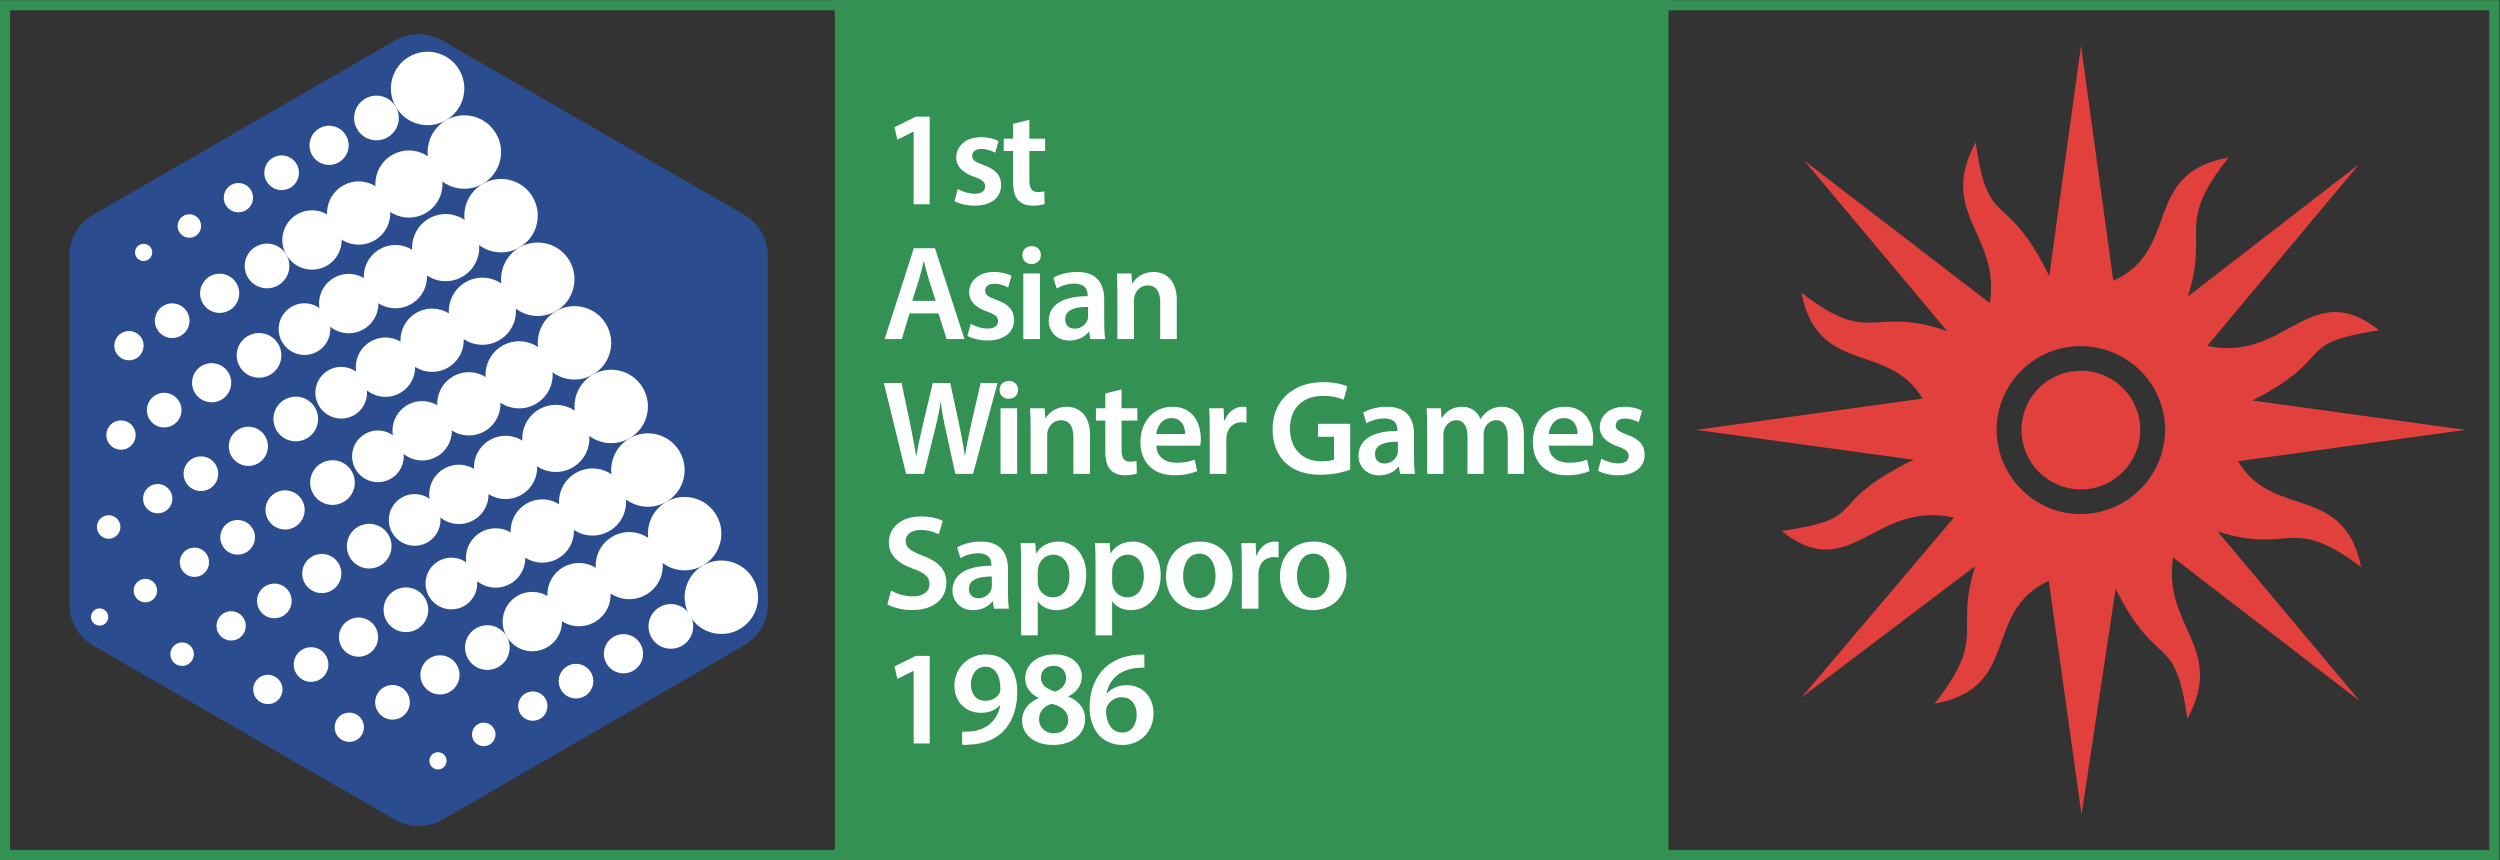 <?xml version="1.0" encoding="UTF-8" standalone="no"?>
<svg
   xmlns:dc="http://purl.org/dc/elements/1.1/"
   xmlns:cc="http://creativecommons.org/ns#"
   xmlns:rdf="http://www.w3.org/1999/02/22-rdf-syntax-ns#"
   xmlns:svg="http://www.w3.org/2000/svg"
   xmlns="http://www.w3.org/2000/svg"
   viewBox="0 0 988.831 340.157"
   height="340.157"
   width="988.831"
   xml:space="preserve"
   id="svg2"
   version="1.1"><rect x="0" y="0" width="988.831" height="340.157" fill="#333333" stroke="none"/><defs
     id="defs6"><clipPath
       id="clipPath22"
       clipPathUnits="userSpaceOnUse"><path
         id="path20"
         d="M 0,255.118 H 741.623 V 0 H 0 Z" /></clipPath></defs><g
     transform="matrix(1.333,0,0,-1.333,0,340.157)"
     id="g10"><path
       id="path12"
       style="fill:#349154;fill-opacity:1;fill-rule:nonzero;stroke:none"
       d="M 0,0 H 741.622 V 255.118 H 0 Z M 3,252.118 H 738.623 V 3 H 3 Z" /><path
       id="path14"
       style="fill:#349154;fill-opacity:1;fill-rule:nonzero;stroke:none"
       d="M 247.721,0 H 495.079 V 255.118 H 247.721 Z" /><g
       id="g16"><g
         clip-path="url(#clipPath22)"
         id="g18"><g
           transform="translate(131.272,11.973)"
           id="g24"><path
             id="path26"
             style="fill:#2c4c90;fill-opacity:1;fill-rule:nonzero;stroke:none"
             d="m 0,0 89.515,51.682 c 4.367,2.521 7.057,7.18 7.057,12.222 v 103.364 c 0,5.042 -2.69,9.702 -7.057,12.223 L 0,231.172 c -4.367,2.522 -9.747,2.522 -14.114,0 l -89.515,-51.681 c -4.367,-2.521 -7.057,-7.181 -7.057,-12.223 V 63.904 c 0,-5.042 2.69,-9.701 7.057,-12.222 L -14.114,0 C -9.747,-2.521 -4.367,-2.521 0,0" /></g><g
           transform="translate(132.329,219.501)"
           id="g28"><path
             id="path30"
             style="fill:#ffffff;fill-opacity:1;fill-rule:nonzero;stroke:none"
             d="m 0,0 c -5.211,-3.009 -11.875,-1.223 -14.883,3.988 -3.009,5.211 -1.224,11.875 3.988,14.883 C -5.684,21.88 0.979,20.095 3.988,14.883 6.997,9.672 5.211,3.009 0,0" /></g><g
           transform="translate(143.225,200.63)"
           id="g32"><path
             id="path34"
             style="fill:#ffffff;fill-opacity:1;fill-rule:nonzero;stroke:none"
             d="m 0,0 c -5.211,-3.009 -11.875,-1.223 -14.883,3.988 -3.009,5.211 -1.224,11.875 3.988,14.883 C -5.684,21.88 0.979,20.095 3.988,14.883 6.997,9.672 5.211,3.009 0,0" /></g><g
           transform="translate(154.12,181.758)"
           id="g36"><path
             id="path38"
             style="fill:#ffffff;fill-opacity:1;fill-rule:nonzero;stroke:none"
             d="m 0,0 c -5.211,-3.009 -11.875,-1.223 -14.883,3.988 -3.009,5.211 -1.224,11.875 3.988,14.883 C -5.684,21.88 0.979,20.095 3.988,14.883 6.997,9.672 5.211,3.009 0,0" /></g><g
           transform="translate(165.016,162.887)"
           id="g40"><path
             id="path42"
             style="fill:#ffffff;fill-opacity:1;fill-rule:nonzero;stroke:none"
             d="m 0,0 c -5.211,-3.009 -11.875,-1.223 -14.883,3.988 -3.009,5.211 -1.224,11.875 3.988,14.883 C -5.684,21.88 0.979,20.095 3.988,14.883 6.997,9.672 5.211,3.009 0,0" /></g><g
           transform="translate(175.911,144.016)"
           id="g44"><path
             id="path46"
             style="fill:#ffffff;fill-opacity:1;fill-rule:nonzero;stroke:none"
             d="m 0,0 c -5.211,-3.009 -11.875,-1.223 -14.883,3.988 -3.009,5.211 -1.224,11.875 3.988,14.883 C -5.684,21.88 0.979,20.095 3.988,14.883 6.997,9.672 5.211,3.009 0,0" /></g><g
           transform="translate(186.806,125.144)"
           id="g48"><path
             id="path50"
             style="fill:#ffffff;fill-opacity:1;fill-rule:nonzero;stroke:none"
             d="m 0,0 c -5.211,-3.009 -11.875,-1.223 -14.883,3.988 -3.009,5.211 -1.224,11.875 3.988,14.883 C -5.684,21.88 0.979,20.095 3.988,14.883 6.997,9.672 5.211,3.009 0,0" /></g><g
           transform="translate(197.702,106.273)"
           id="g52"><path
             id="path54"
             style="fill:#ffffff;fill-opacity:1;fill-rule:nonzero;stroke:none"
             d="m 0,0 c -5.211,-3.009 -11.875,-1.223 -14.883,3.988 -3.009,5.211 -1.224,11.875 3.988,14.883 C -5.684,21.88 0.979,20.095 3.988,14.883 6.997,9.672 5.211,3.009 0,0" /></g><g
           transform="translate(208.597,87.402)"
           id="g56"><path
             id="path58"
             style="fill:#ffffff;fill-opacity:1;fill-rule:nonzero;stroke:none"
             d="m 0,0 c -5.211,-3.009 -11.875,-1.223 -14.883,3.988 -3.009,5.211 -1.224,11.875 3.988,14.883 C -5.684,21.88 0.979,20.095 3.988,14.883 6.997,9.672 5.211,3.009 0,0" /></g><g
           transform="translate(219.493,68.53)"
           id="g60"><path
             id="path62"
             style="fill:#ffffff;fill-opacity:1;fill-rule:nonzero;stroke:none"
             d="m 0,0 c -5.211,-3.009 -11.875,-1.223 -14.883,3.988 -3.009,5.211 -1.224,11.875 3.988,14.883 C -5.684,21.88 0.979,20.095 3.988,14.883 6.997,9.672 5.211,3.009 0,0" /></g><g
           transform="translate(159.01,135.339)"
           id="g64"><path
             id="path66"
             style="fill:#ffffff;fill-opacity:1;fill-rule:nonzero;stroke:none"
             d="m 0,0 c -4.763,-2.75 -10.854,-1.118 -13.604,3.645 -2.75,4.763 -1.118,10.854 3.645,13.604 4.764,2.75 10.854,1.118 13.604,-3.645 C 6.395,8.841 4.763,2.75 0,0" /></g><g
           transform="translate(143.811,127.229)"
           id="g68"><path
             id="path70"
             style="fill:#ffffff;fill-opacity:1;fill-rule:nonzero;stroke:none"
             d="m 0,0 c -4.488,-2.591 -10.227,-1.053 -12.818,3.435 -2.591,4.488 -1.053,10.226 3.435,12.818 4.488,2.591 10.226,1.053 12.818,-3.435 C 6.026,8.33 4.488,2.591 0,0" /></g><g
           transform="translate(129.671,119.732)"
           id="g72"><path
             id="path74"
             style="fill:#ffffff;fill-opacity:1;fill-rule:nonzero;stroke:none"
             d="m 0,0 c -4.212,-2.432 -9.597,-0.989 -12.029,3.223 -2.431,4.212 -0.988,9.597 3.223,12.029 4.212,2.431 9.597,0.988 12.029,-3.223 C 5.655,7.817 4.212,2.432 0,0" /></g><g
           transform="translate(115.975,113.143)"
           id="g76"><path
             id="path78"
             style="fill:#ffffff;fill-opacity:1;fill-rule:nonzero;stroke:none"
             d="m 0,0 c -3.666,-2.116 -8.353,-0.86 -10.47,2.805 -2.116,3.666 -0.86,8.353 2.806,10.47 3.666,2.116 8.353,0.86 10.469,-2.805 C 4.922,6.804 3.666,2.116 0,0" /></g><g
           transform="translate(101.967,106.252)"
           id="g80"><path
             id="path82"
             style="fill:#ffffff;fill-opacity:1;fill-rule:nonzero;stroke:none"
             d="m 0,0 c -3.17,-1.83 -7.224,-0.744 -9.054,2.426 -1.831,3.17 -0.745,7.224 2.426,9.054 3.17,1.831 7.224,0.745 9.054,-2.426 C 4.256,5.884 3.17,1.83 0,0" /></g><g
           transform="translate(87.5,98.843)"
           id="g84"><path
             id="path86"
             style="fill:#ffffff;fill-opacity:1;fill-rule:nonzero;stroke:none"
             d="M 0,0 C -2.779,-1.605 -6.333,-0.652 -7.937,2.127 -9.542,4.906 -8.59,8.46 -5.81,10.064 -3.031,11.669 0.522,10.716 2.127,7.937 3.731,5.158 2.779,1.605 0,0" /></g><g
           transform="translate(73.08,91.293)"
           id="g88"><path
             id="path90"
             style="fill:#ffffff;fill-opacity:1;fill-rule:nonzero;stroke:none"
             d="M 0,0 C -2.458,-1.419 -5.601,-0.577 -7.02,1.881 -8.439,4.339 -7.597,7.482 -5.139,8.901 -2.681,10.32 0.462,9.478 1.881,7.02 3.3,4.562 2.458,1.419 0,0" /></g><g
           transform="translate(59.866,84.575)"
           id="g92"><path
             id="path94"
             style="fill:#ffffff;fill-opacity:1;fill-rule:nonzero;stroke:none"
             d="M 0,0 C -2.081,-1.201 -4.742,-0.488 -5.943,1.592 -7.144,3.673 -6.431,6.334 -4.35,7.535 -2.27,8.737 0.391,8.024 1.592,5.943 2.794,3.862 2.081,1.201 0,0" /></g><g
           transform="translate(44.884,76.919)"
           id="g96"><path
             id="path98"
             style="fill:#ffffff;fill-opacity:1;fill-rule:nonzero;stroke:none"
             d="M 0,0 C -1.669,-0.964 -3.803,-0.392 -4.766,1.277 -5.73,2.946 -5.158,5.08 -3.489,6.043 -1.82,7.007 0.314,6.435 1.277,4.766 2.241,3.097 1.669,0.963 0,0" /></g><g
           transform="translate(30.838,69.891)"
           id="g100"><path
             id="path102"
             style="fill:#ffffff;fill-opacity:1;fill-rule:nonzero;stroke:none"
             d="M 0,0 C -1.221,-0.705 -2.783,-0.287 -3.488,0.935 -4.193,2.156 -3.775,3.718 -2.553,4.423 -1.332,5.128 0.23,4.709 0.935,3.488 1.64,2.267 1.221,0.705 0,0" /></g><g
           transform="translate(148.114,154.211)"
           id="g104"><path
             id="path106"
             style="fill:#ffffff;fill-opacity:1;fill-rule:nonzero;stroke:none"
             d="m 0,0 c -4.763,-2.75 -10.854,-1.118 -13.604,3.645 -2.75,4.763 -1.118,10.854 3.645,13.604 4.764,2.75 10.854,1.118 13.604,-3.645 C 6.395,8.841 4.763,2.75 0,0" /></g><g
           transform="translate(132.916,146.1)"
           id="g108"><path
             id="path110"
             style="fill:#ffffff;fill-opacity:1;fill-rule:nonzero;stroke:none"
             d="m 0,0 c -4.488,-2.591 -10.227,-1.053 -12.818,3.435 -2.591,4.488 -1.053,10.226 3.435,12.818 4.488,2.591 10.226,1.053 12.818,-3.435 C 6.026,8.33 4.488,2.591 0,0" /></g><g
           transform="translate(118.776,138.604)"
           id="g112"><path
             id="path114"
             style="fill:#ffffff;fill-opacity:1;fill-rule:nonzero;stroke:none"
             d="m 0,0 c -4.212,-2.432 -9.597,-0.989 -12.029,3.223 -2.431,4.212 -0.988,9.597 3.223,12.029 4.212,2.431 9.597,0.988 12.029,-3.223 C 5.655,7.817 4.212,2.432 0,0" /></g><g
           transform="translate(105.08,132.014)"
           id="g116"><path
             id="path118"
             style="fill:#ffffff;fill-opacity:1;fill-rule:nonzero;stroke:none"
             d="m 0,0 c -3.666,-2.116 -8.353,-0.86 -10.47,2.805 -2.116,3.666 -0.86,8.353 2.806,10.47 3.666,2.116 8.353,0.86 10.469,-2.805 C 4.922,6.804 3.666,2.116 0,0" /></g><g
           transform="translate(91.072,125.123)"
           id="g120"><path
             id="path122"
             style="fill:#ffffff;fill-opacity:1;fill-rule:nonzero;stroke:none"
             d="m 0,0 c -3.17,-1.83 -7.224,-0.744 -9.054,2.426 -1.831,3.17 -0.745,7.224 2.426,9.054 3.17,1.831 7.224,0.745 9.054,-2.426 C 4.256,5.884 3.17,1.83 0,0" /></g><g
           transform="translate(76.605,117.715)"
           id="g124"><path
             id="path126"
             style="fill:#ffffff;fill-opacity:1;fill-rule:nonzero;stroke:none"
             d="M 0,0 C -2.779,-1.605 -6.333,-0.652 -7.937,2.127 -9.542,4.906 -8.59,8.46 -5.81,10.064 -3.031,11.669 0.522,10.716 2.127,7.937 3.731,5.158 2.779,1.605 0,0" /></g><g
           transform="translate(62.185,110.165)"
           id="g128"><path
             id="path130"
             style="fill:#ffffff;fill-opacity:1;fill-rule:nonzero;stroke:none"
             d="M 0,0 C -2.458,-1.419 -5.601,-0.577 -7.02,1.881 -8.439,4.339 -7.597,7.482 -5.139,8.901 -2.681,10.32 0.462,9.478 1.881,7.02 3.3,4.562 2.458,1.419 0,0" /></g><g
           transform="translate(48.971,103.446)"
           id="g132"><path
             id="path134"
             style="fill:#ffffff;fill-opacity:1;fill-rule:nonzero;stroke:none"
             d="M 0,0 C -2.081,-1.201 -4.742,-0.488 -5.943,1.592 -7.144,3.673 -6.431,6.334 -4.35,7.535 -2.27,8.737 0.391,8.024 1.592,5.943 2.794,3.862 2.081,1.201 0,0" /></g><g
           transform="translate(33.988,95.79)"
           id="g136"><path
             id="path138"
             style="fill:#ffffff;fill-opacity:1;fill-rule:nonzero;stroke:none"
             d="M 0,0 C -1.669,-0.963 -3.803,-0.392 -4.766,1.277 -5.73,2.946 -5.158,5.08 -3.489,6.043 -1.82,7.007 0.314,6.435 1.277,4.766 2.241,3.097 1.669,0.964 0,0" /></g><g
           transform="translate(169.905,116.468)"
           id="g140"><path
             id="path142"
             style="fill:#ffffff;fill-opacity:1;fill-rule:nonzero;stroke:none"
             d="m 0,0 c -4.763,-2.75 -10.854,-1.118 -13.604,3.645 -2.75,4.763 -1.118,10.854 3.645,13.604 4.764,2.75 10.854,1.118 13.604,-3.645 C 6.395,8.841 4.763,2.75 0,0" /></g><g
           transform="translate(154.707,108.357)"
           id="g144"><path
             id="path146"
             style="fill:#ffffff;fill-opacity:1;fill-rule:nonzero;stroke:none"
             d="m 0,0 c -4.488,-2.591 -10.227,-1.053 -12.818,3.435 -2.591,4.488 -1.053,10.226 3.435,12.818 4.488,2.591 10.226,1.053 12.818,-3.435 C 6.026,8.33 4.488,2.591 0,0" /></g><g
           transform="translate(140.566,100.861)"
           id="g148"><path
             id="path150"
             style="fill:#ffffff;fill-opacity:1;fill-rule:nonzero;stroke:none"
             d="m 0,0 c -4.212,-2.432 -9.597,-0.989 -12.029,3.223 -2.431,4.212 -0.988,9.597 3.223,12.029 4.212,2.431 9.597,0.988 12.029,-3.223 C 5.655,7.817 4.212,2.432 0,0" /></g><g
           transform="translate(126.87,94.271)"
           id="g152"><path
             id="path154"
             style="fill:#ffffff;fill-opacity:1;fill-rule:nonzero;stroke:none"
             d="m 0,0 c -3.666,-2.116 -8.353,-0.86 -10.47,2.805 -2.116,3.666 -0.86,8.353 2.806,10.47 3.666,2.116 8.353,0.86 10.469,-2.805 C 4.922,6.804 3.666,2.116 0,0" /></g><g
           transform="translate(112.863,87.38)"
           id="g156"><path
             id="path158"
             style="fill:#ffffff;fill-opacity:1;fill-rule:nonzero;stroke:none"
             d="m 0,0 c -3.17,-1.83 -7.224,-0.744 -9.054,2.426 -1.831,3.17 -0.745,7.224 2.426,9.055 3.17,1.83 7.224,0.744 9.054,-2.427 C 4.256,5.884 3.17,1.83 0,0" /></g><g
           transform="translate(98.395,79.972)"
           id="g160"><path
             id="path162"
             style="fill:#ffffff;fill-opacity:1;fill-rule:nonzero;stroke:none"
             d="M 0,0 C -2.779,-1.605 -6.333,-0.652 -7.937,2.127 -9.542,4.906 -8.59,8.46 -5.81,10.064 -3.031,11.669 0.522,10.716 2.127,7.937 3.731,5.158 2.779,1.605 0,0" /></g><g
           transform="translate(83.975,72.422)"
           id="g164"><path
             id="path166"
             style="fill:#ffffff;fill-opacity:1;fill-rule:nonzero;stroke:none"
             d="M 0,0 C -2.458,-1.419 -5.601,-0.577 -7.02,1.881 -8.439,4.339 -7.597,7.482 -5.139,8.901 -2.681,10.32 0.462,9.478 1.881,7.02 3.3,4.562 2.458,1.419 0,0" /></g><g
           transform="translate(70.761,65.703)"
           id="g168"><path
             id="path170"
             style="fill:#ffffff;fill-opacity:1;fill-rule:nonzero;stroke:none"
             d="M 0,0 C -2.081,-1.201 -4.742,-0.488 -5.943,1.592 -7.144,3.673 -6.431,6.334 -4.351,7.535 -2.27,8.737 0.391,8.024 1.592,5.943 2.794,3.862 2.081,1.201 0,0" /></g><g
           transform="translate(55.779,58.048)"
           id="g172"><path
             id="path174"
             style="fill:#ffffff;fill-opacity:1;fill-rule:nonzero;stroke:none"
             d="M 0,0 C -1.669,-0.964 -3.803,-0.392 -4.766,1.277 -5.73,2.946 -5.158,5.08 -3.489,6.043 -1.82,7.007 0.314,6.435 1.277,4.766 2.241,3.097 1.669,0.963 0,0" /></g><g
           transform="translate(180.8,97.597)"
           id="g176"><path
             id="path178"
             style="fill:#ffffff;fill-opacity:1;fill-rule:nonzero;stroke:none"
             d="m 0,0 c -4.763,-2.75 -10.854,-1.118 -13.604,3.645 -2.75,4.763 -1.118,10.854 3.645,13.604 4.764,2.75 10.854,1.118 13.604,-3.645 C 6.395,8.841 4.763,2.75 0,0" /></g><g
           transform="translate(165.602,89.486)"
           id="g180"><path
             id="path182"
             style="fill:#ffffff;fill-opacity:1;fill-rule:nonzero;stroke:none"
             d="m 0,0 c -4.488,-2.591 -10.227,-1.053 -12.818,3.435 -2.591,4.488 -1.053,10.226 3.435,12.818 4.488,2.591 10.226,1.053 12.818,-3.435 C 6.026,8.33 4.488,2.591 0,0" /></g><g
           transform="translate(151.462,81.99)"
           id="g184"><path
             id="path186"
             style="fill:#ffffff;fill-opacity:1;fill-rule:nonzero;stroke:none"
             d="m 0,0 c -4.212,-2.432 -9.597,-0.989 -12.029,3.223 -2.431,4.212 -0.988,9.597 3.223,12.029 4.212,2.431 9.597,0.988 12.029,-3.223 C 5.655,7.817 4.212,2.432 0,0" /></g><g
           transform="translate(137.766,75.4)"
           id="g188"><path
             id="path190"
             style="fill:#ffffff;fill-opacity:1;fill-rule:nonzero;stroke:none"
             d="m 0,0 c -3.666,-2.116 -8.353,-0.86 -10.47,2.805 -2.116,3.666 -0.86,8.353 2.806,10.47 3.666,2.116 8.353,0.86 10.469,-2.805 C 4.922,6.804 3.666,2.116 0,0" /></g><g
           transform="translate(123.758,68.509)"
           id="g192"><path
             id="path194"
             style="fill:#ffffff;fill-opacity:1;fill-rule:nonzero;stroke:none"
             d="m 0,0 c -3.17,-1.83 -7.224,-0.744 -9.054,2.426 -1.831,3.17 -0.745,7.224 2.426,9.054 3.17,1.831 7.224,0.745 9.054,-2.426 C 4.256,5.884 3.17,1.83 0,0" /></g><g
           transform="translate(109.291,61.1)"
           id="g196"><path
             id="path198"
             style="fill:#ffffff;fill-opacity:1;fill-rule:nonzero;stroke:none"
             d="M 0,0 C -2.779,-1.605 -6.333,-0.652 -7.937,2.127 -9.542,4.906 -8.59,8.46 -5.81,10.064 -3.031,11.669 0.522,10.716 2.127,7.937 3.731,5.158 2.779,1.605 0,0" /></g><g
           transform="translate(94.871,53.551)"
           id="g200"><path
             id="path202"
             style="fill:#ffffff;fill-opacity:1;fill-rule:nonzero;stroke:none"
             d="M 0,0 C -2.458,-1.419 -5.601,-0.577 -7.02,1.881 -8.439,4.339 -7.597,7.482 -5.139,8.901 -2.681,10.32 0.462,9.478 1.881,7.02 3.3,4.562 2.458,1.419 0,0" /></g><g
           transform="translate(81.657,46.832)"
           id="g204"><path
             id="path206"
             style="fill:#ffffff;fill-opacity:1;fill-rule:nonzero;stroke:none"
             d="M 0,0 C -2.081,-1.201 -4.742,-0.488 -5.943,1.592 -7.144,3.673 -6.431,6.334 -4.351,7.535 -2.27,8.737 0.391,8.024 1.592,5.943 2.794,3.862 2.081,1.201 0,0" /></g><g
           transform="translate(137.219,173.082)"
           id="g208"><path
             id="path210"
             style="fill:#ffffff;fill-opacity:1;fill-rule:nonzero;stroke:none"
             d="m 0,0 c -4.763,-2.75 -10.854,-1.118 -13.604,3.645 -2.75,4.763 -1.118,10.854 3.645,13.604 4.764,2.75 10.854,1.118 13.604,-3.645 C 6.395,8.841 4.763,2.75 0,0" /></g><g
           transform="translate(122.02,164.971)"
           id="g212"><path
             id="path214"
             style="fill:#ffffff;fill-opacity:1;fill-rule:nonzero;stroke:none"
             d="m 0,0 c -4.488,-2.591 -10.227,-1.053 -12.818,3.435 -2.591,4.488 -1.053,10.226 3.435,12.818 4.488,2.591 10.226,1.053 12.818,-3.435 C 6.026,8.33 4.488,2.591 0,0" /></g><g
           transform="translate(107.88,157.475)"
           id="g216"><path
             id="path218"
             style="fill:#ffffff;fill-opacity:1;fill-rule:nonzero;stroke:none"
             d="m 0,0 c -4.212,-2.432 -9.597,-0.989 -12.029,3.223 -2.431,4.212 -0.988,9.597 3.223,12.029 4.212,2.431 9.597,0.988 12.029,-3.223 C 5.655,7.817 4.212,2.432 0,0" /></g><g
           transform="translate(94.184,150.885)"
           id="g220"><path
             id="path222"
             style="fill:#ffffff;fill-opacity:1;fill-rule:nonzero;stroke:none"
             d="m 0,0 c -3.666,-2.116 -8.353,-0.86 -10.47,2.805 -2.116,3.666 -0.86,8.353 2.806,10.47 3.666,2.116 8.353,0.86 10.469,-2.805 C 4.922,6.804 3.666,2.116 0,0" /></g><g
           transform="translate(80.177,143.994)"
           id="g224"><path
             id="path226"
             style="fill:#ffffff;fill-opacity:1;fill-rule:nonzero;stroke:none"
             d="m 0,0 c -3.17,-1.83 -7.224,-0.744 -9.054,2.426 -1.831,3.17 -0.745,7.224 2.426,9.054 3.17,1.831 7.224,0.745 9.054,-2.426 C 4.256,5.884 3.17,1.83 0,0" /></g><g
           transform="translate(65.709,136.586)"
           id="g228"><path
             id="path230"
             style="fill:#ffffff;fill-opacity:1;fill-rule:nonzero;stroke:none"
             d="M 0,0 C -2.779,-1.605 -6.333,-0.652 -7.937,2.127 -9.542,4.906 -8.59,8.46 -5.81,10.064 -3.031,11.669 0.522,10.716 2.127,7.937 3.731,5.158 2.779,1.605 0,0" /></g><g
           transform="translate(51.289,129.036)"
           id="g232"><path
             id="path234"
             style="fill:#ffffff;fill-opacity:1;fill-rule:nonzero;stroke:none"
             d="M 0,0 C -2.458,-1.419 -5.601,-0.577 -7.02,1.881 -8.439,4.339 -7.597,7.482 -5.139,8.901 -2.681,10.32 0.462,9.478 1.881,7.02 3.3,4.562 2.458,1.419 0,0" /></g><g
           transform="translate(38.075,122.317)"
           id="g236"><path
             id="path238"
             style="fill:#ffffff;fill-opacity:1;fill-rule:nonzero;stroke:none"
             d="M 0,0 C -2.081,-1.201 -4.742,-0.488 -5.943,1.592 -7.144,3.673 -6.431,6.334 -4.35,7.535 -2.27,8.737 0.391,8.024 1.592,5.943 2.794,3.862 2.081,1.201 0,0" /></g><g
           transform="translate(191.696,78.725)"
           id="g240"><path
             id="path242"
             style="fill:#ffffff;fill-opacity:1;fill-rule:nonzero;stroke:none"
             d="m 0,0 c -4.763,-2.75 -10.854,-1.118 -13.604,3.645 -2.75,4.763 -1.118,10.854 3.645,13.604 4.764,2.75 10.854,1.118 13.604,-3.645 C 6.395,8.841 4.763,2.75 0,0" /></g><g
           transform="translate(176.497,70.615)"
           id="g244"><path
             id="path246"
             style="fill:#ffffff;fill-opacity:1;fill-rule:nonzero;stroke:none"
             d="m 0,0 c -4.488,-2.591 -10.227,-1.053 -12.818,3.435 -2.591,4.488 -1.053,10.226 3.435,12.818 4.488,2.591 10.226,1.053 12.818,-3.435 C 6.026,8.33 4.488,2.591 0,0" /></g><g
           transform="translate(162.357,63.118)"
           id="g248"><path
             id="path250"
             style="fill:#ffffff;fill-opacity:1;fill-rule:nonzero;stroke:none"
             d="m 0,0 c -4.212,-2.432 -9.597,-0.989 -12.029,3.223 -2.431,4.212 -0.988,9.597 3.223,12.029 4.212,2.431 9.597,0.988 12.029,-3.223 C 5.655,7.817 4.212,2.432 0,0" /></g><g
           transform="translate(147.921,57.298)"
           id="g252"><path
             id="path254"
             style="fill:#ffffff;fill-opacity:1;fill-rule:nonzero;stroke:none"
             d="m 0,0 c -3.17,-1.83 -7.224,-0.744 -9.054,2.426 -1.831,3.17 -0.745,7.224 2.426,9.054 3.17,1.831 7.224,0.745 9.054,-2.426 C 4.256,5.884 3.17,1.83 0,0" /></g><g
           transform="translate(133.453,49.889)"
           id="g256"><path
             id="path258"
             style="fill:#ffffff;fill-opacity:1;fill-rule:nonzero;stroke:none"
             d="M 0,0 C -2.779,-1.605 -6.333,-0.652 -7.937,2.127 -9.542,4.906 -8.59,8.46 -5.81,10.064 -3.031,11.669 0.522,10.716 2.127,7.937 3.731,5.158 2.779,1.605 0,0" /></g><g
           transform="translate(119.034,42.339)"
           id="g260"><path
             id="path262"
             style="fill:#ffffff;fill-opacity:1;fill-rule:nonzero;stroke:none"
             d="M 0,0 C -2.458,-1.419 -5.601,-0.577 -7.02,1.881 -8.439,4.339 -7.597,7.482 -5.139,8.901 -2.681,10.32 0.462,9.478 1.881,7.02 3.3,4.562 2.458,1.419 0,0" /></g><g
           transform="translate(105.82,35.621)"
           id="g264"><path
             id="path266"
             style="fill:#ffffff;fill-opacity:1;fill-rule:nonzero;stroke:none"
             d="M 0,0 C -2.081,-1.201 -4.742,-0.488 -5.943,1.592 -7.144,3.673 -6.431,6.334 -4.35,7.535 -2.27,8.737 0.391,8.024 1.592,5.943 2.794,3.862 2.081,1.201 0,0" /></g><g
           transform="translate(126.323,191.953)"
           id="g268"><path
             id="path270"
             style="fill:#ffffff;fill-opacity:1;fill-rule:nonzero;stroke:none"
             d="m 0,0 c -4.763,-2.75 -10.854,-1.118 -13.604,3.645 -2.75,4.763 -1.118,10.854 3.645,13.604 4.764,2.75 10.854,1.118 13.604,-3.645 C 6.395,8.841 4.763,2.75 0,0" /></g><g
           transform="translate(111.125,183.843)"
           id="g272"><path
             id="path274"
             style="fill:#ffffff;fill-opacity:1;fill-rule:nonzero;stroke:none"
             d="m 0,0 c -4.488,-2.591 -10.227,-1.053 -12.818,3.435 -2.591,4.488 -1.053,10.226 3.435,12.818 4.488,2.591 10.226,1.053 12.818,-3.435 C 6.026,8.33 4.488,2.591 0,0" /></g><g
           transform="translate(96.985,176.346)"
           id="g276"><path
             id="path278"
             style="fill:#ffffff;fill-opacity:1;fill-rule:nonzero;stroke:none"
             d="m 0,0 c -4.212,-2.432 -9.597,-0.989 -12.029,3.223 -2.431,4.212 -0.988,9.597 3.223,12.029 4.212,2.431 9.597,0.988 12.029,-3.223 C 5.655,7.817 4.212,2.432 0,0" /></g><g
           transform="translate(82.549,170.526)"
           id="g280"><path
             id="path282"
             style="fill:#ffffff;fill-opacity:1;fill-rule:nonzero;stroke:none"
             d="m 0,0 c -3.17,-1.83 -7.224,-0.744 -9.054,2.426 -1.831,3.17 -0.745,7.224 2.426,9.054 3.17,1.831 7.224,0.745 9.054,-2.426 C 4.256,5.884 3.17,1.83 0,0" /></g><g
           transform="translate(68.081,163.117)"
           id="g284"><path
             id="path286"
             style="fill:#ffffff;fill-opacity:1;fill-rule:nonzero;stroke:none"
             d="m 0,0 c -2.779,-1.605 -6.333,-0.652 -7.937,2.127 -1.605,2.779 -0.653,6.333 2.126,7.937 2.78,1.605 6.333,0.652 7.938,-2.127 C 3.731,5.158 2.779,1.605 0,0" /></g><g
           transform="translate(53.661,155.567)"
           id="g288"><path
             id="path290"
             style="fill:#ffffff;fill-opacity:1;fill-rule:nonzero;stroke:none"
             d="M 0,0 C -2.458,-1.419 -5.601,-0.577 -7.02,1.881 -8.439,4.339 -7.597,7.482 -5.139,8.901 -2.681,10.32 0.462,9.478 1.881,7.02 3.3,4.562 2.458,1.419 0,0" /></g><g
           transform="translate(40.448,148.849)"
           id="g292"><path
             id="path294"
             style="fill:#ffffff;fill-opacity:1;fill-rule:nonzero;stroke:none"
             d="M 0,0 C -2.081,-1.201 -4.742,-0.488 -5.943,1.592 -7.144,3.673 -6.431,6.334 -4.35,7.535 -2.27,8.737 0.391,8.024 1.592,5.943 2.794,3.862 2.081,1.201 0,0" /></g><g
           transform="translate(115.02,214.435)"
           id="g296"><path
             id="path298"
             style="fill:#ffffff;fill-opacity:1;fill-rule:nonzero;stroke:none"
             d="m 0,0 c -3.17,-1.83 -7.224,-0.744 -9.054,2.426 -1.831,3.17 -0.745,7.224 2.426,9.055 3.17,1.83 7.224,0.744 9.054,-2.427 C 4.256,5.884 3.17,1.83 0,0" /></g><g
           transform="translate(100.552,207.026)"
           id="g300"><path
             id="path302"
             style="fill:#ffffff;fill-opacity:1;fill-rule:nonzero;stroke:none"
             d="M 0,0 C -2.779,-1.605 -6.333,-0.652 -7.937,2.127 -9.542,4.906 -8.59,8.46 -5.81,10.064 -3.031,11.669 0.522,10.716 2.127,7.937 3.731,5.158 2.779,1.605 0,0" /></g><g
           transform="translate(86.132,199.476)"
           id="g304"><path
             id="path306"
             style="fill:#ffffff;fill-opacity:1;fill-rule:nonzero;stroke:none"
             d="M 0,0 C -2.458,-1.419 -5.601,-0.577 -7.02,1.881 -8.439,4.339 -7.597,7.482 -5.139,8.901 -2.681,10.32 0.462,9.478 1.881,7.02 3.3,4.562 2.458,1.419 0,0" /></g><g
           transform="translate(72.919,192.758)"
           id="g308"><path
             id="path310"
             style="fill:#ffffff;fill-opacity:1;fill-rule:nonzero;stroke:none"
             d="M 0,0 C -2.081,-1.201 -4.742,-0.488 -5.943,1.592 -7.144,3.673 -6.431,6.334 -4.351,7.535 -2.27,8.737 0.391,8.024 1.592,5.943 2.794,3.862 2.081,1.201 0,0" /></g><g
           transform="translate(57.936,185.102)"
           id="g312"><path
             id="path314"
             style="fill:#ffffff;fill-opacity:1;fill-rule:nonzero;stroke:none"
             d="M 0,0 C -1.669,-0.964 -3.803,-0.392 -4.766,1.277 -5.73,2.946 -5.158,5.08 -3.489,6.043 -1.82,7.007 0.314,6.435 1.277,4.766 2.241,3.097 1.669,0.963 0,0" /></g><g
           transform="translate(43.891,178.074)"
           id="g316"><path
             id="path318"
             style="fill:#ffffff;fill-opacity:1;fill-rule:nonzero;stroke:none"
             d="M 0,0 C -1.221,-0.705 -2.783,-0.287 -3.488,0.935 -4.193,2.156 -3.775,3.718 -2.553,4.423 -1.332,5.128 0.23,4.709 0.935,3.488 1.64,2.267 1.221,0.705 0,0" /></g><g
           transform="translate(202.371,63.573)"
           id="g320"><path
             id="path322"
             style="fill:#ffffff;fill-opacity:1;fill-rule:nonzero;stroke:none"
             d="m 0,0 c -3.17,-1.83 -7.224,-0.744 -9.054,2.426 -1.831,3.17 -0.745,7.224 2.426,9.055 3.17,1.83 7.224,0.744 9.054,-2.427 C 4.256,5.884 3.17,1.83 0,0" /></g><g
           transform="translate(187.904,56.164)"
           id="g324"><path
             id="path326"
             style="fill:#ffffff;fill-opacity:1;fill-rule:nonzero;stroke:none"
             d="M 0,0 C -2.779,-1.605 -6.333,-0.652 -7.937,2.127 -9.542,4.906 -8.59,8.46 -5.81,10.064 -3.031,11.669 0.522,10.716 2.127,7.937 3.731,5.158 2.779,1.605 0,0" /></g><g
           transform="translate(173.484,48.614)"
           id="g328"><path
             id="path330"
             style="fill:#ffffff;fill-opacity:1;fill-rule:nonzero;stroke:none"
             d="M 0,0 C -2.458,-1.419 -5.601,-0.577 -7.02,1.881 -8.439,4.339 -7.597,7.482 -5.139,8.901 -2.681,10.32 0.462,9.478 1.881,7.02 3.3,4.562 2.458,1.419 0,0" /></g><g
           transform="translate(160.27,41.896)"
           id="g332"><path
             id="path334"
             style="fill:#ffffff;fill-opacity:1;fill-rule:nonzero;stroke:none"
             d="M 0,0 C -2.081,-1.201 -4.742,-0.488 -5.943,1.592 -7.144,3.673 -6.431,6.334 -4.351,7.535 -2.27,8.737 0.391,8.024 1.592,5.943 2.794,3.862 2.081,1.201 0,0" /></g><g
           transform="translate(145.287,34.24)"
           id="g336"><path
             id="path338"
             style="fill:#ffffff;fill-opacity:1;fill-rule:nonzero;stroke:none"
             d="M 0,0 C -1.669,-0.963 -3.803,-0.392 -4.766,1.277 -5.73,2.946 -5.158,5.08 -3.489,6.043 -1.82,7.007 0.314,6.435 1.277,4.766 2.241,3.097 1.669,0.964 0,0" /></g><g
           transform="translate(131.242,27.212)"
           id="g340"><path
             id="path342"
             style="fill:#ffffff;fill-opacity:1;fill-rule:nonzero;stroke:none"
             d="M 0,0 C -1.221,-0.705 -2.783,-0.287 -3.488,0.935 -4.193,2.156 -3.775,3.718 -2.553,4.423 -1.332,5.128 0.23,4.709 0.935,3.488 1.64,2.267 1.221,0.705 0,0" /></g><g
           transform="translate(617.485,109.944)"
           id="g344"><path
             id="path346"
             style="fill:#e1403c;fill-opacity:1;fill-rule:nonzero;stroke:none"
             d="m 0,0 c 9.629,0 17.583,7.93 17.583,17.679 0,9.739 -7.954,17.555 -17.583,17.555 -9.76,0 -17.665,-7.816 -17.665,-17.555 C -17.665,7.93 -9.76,0 0,0 m -0.159,-7.309 c 13.841,0 25.089,11.259 25.089,25.064 0,13.661 -11.248,24.779 -25.089,24.779 -13.633,0 -24.882,-11.118 -24.882,-24.779 0,-13.805 11.249,-25.064 24.882,-25.064 M 0,131.736 9.581,61.905 C 29.872,71.189 17.762,93.872 43.808,98.511 27.763,78.368 38.156,77.385 31.698,57.253 L 82.544,96.54 37.461,42.606 C 60.971,37.54 67.877,63.445 88.443,47.262 61.846,43.016 76.906,39.794 50.846,26.402 L 114.07,17.683 46.614,8.385 C 56.89,-9.067 78.009,2.051 83.109,-23.014 61.949,-7.089 62.384,-19.499 40.535,-12.447 l 42.271,-50.419 -55.464,42.678 c -3.26,-20.567 15.736,-26.611 4.212,-47.878 -3.646,26.319 -8.878,13.799 -21.278,38.58 L 0.165,-96.508 -9.567,-27.084 c -19.995,-9.439 -8.023,-31.822 -33.931,-36.485 15.9,19.981 5.769,21.119 12.117,40.838 L -82.95,-61.735 -37.729,-8.36 c -23.524,5.358 -30.851,-20.295 -51.108,-3.946 27.163,3.946 11.27,7.464 39.156,21.122 l -64.506,8.867 67.18,9.287 c -10.159,17.059 -31.133,6.624 -35.943,31.406 21.132,-16.335 20.732,-3.508 43.242,-11.407 l -42.354,50.556 55.03,-42.234 c 3.108,20.557 -15.626,26.615 -4.218,47.714 3.652,-26.606 9.001,-13.362 21.821,-39.701 z" /></g><g
           transform="translate(271.099,216.122)"
           id="g348"><path
             id="path350"
             style="fill:#ffffff;fill-opacity:1;fill-rule:nonzero;stroke:none"
             d="M 0,0 H -0.08 L -4.83,-2.388 -5.687,1.324 0.659,4.449 H 4.762 V -21.547 H 0 Z" /></g><g
           transform="translate(284.204,199.103)"
           id="g352"><path
             id="path354"
             style="fill:#ffffff;fill-opacity:1;fill-rule:nonzero;stroke:none"
             d="m 0,0 c 1.086,-0.673 3.205,-1.421 4.968,-1.421 2.166,0 3.133,0.908 3.133,2.186 0,1.318 -0.803,1.987 -3.197,2.839 -3.811,1.304 -5.398,3.378 -5.381,5.685 0,3.424 2.845,6.093 7.388,6.093 2.146,0 4.022,-0.536 5.164,-1.163 l -0.976,-3.456 c -0.819,0.464 -2.394,1.12 -4.118,1.12 -1.751,0 -2.727,-0.864 -2.727,-2.063 0,-1.235 0.939,-1.829 3.399,-2.726 3.544,-1.253 5.179,-3.061 5.196,-5.93 0,-3.552 -2.766,-6.112 -7.908,-6.112 -2.356,0 -4.498,0.564 -5.931,1.364 z" /></g><g
           transform="translate(305.433,219.621)"
           id="g356"><path
             id="path358"
             style="fill:#ffffff;fill-opacity:1;fill-rule:nonzero;stroke:none"
             d="M 0,0 V -5.576 H 4.684 V -9.244 H 0 v -8.591 c 0,-2.383 0.635,-3.595 2.518,-3.595 0.842,0 1.474,0.097 1.912,0.215 l 0.099,-3.745 c -0.739,-0.277 -2.03,-0.506 -3.582,-0.506 -1.81,0 -3.317,0.616 -4.232,1.605 -1.057,1.118 -1.539,2.91 -1.539,5.461 v 9.156 h -2.779 v 3.668 h 2.779 v 4.41 z" /></g><g
           transform="translate(277.642,165.916)"
           id="g360"><path
             id="path362"
             style="fill:#ffffff;fill-opacity:1;fill-rule:nonzero;stroke:none"
             d="m 0,0 -2.125,6.642 c -0.517,1.671 -0.962,3.504 -1.37,5.068 H -3.583 C -3.974,10.129 -4.387,8.262 -4.863,6.659 L -6.945,0 Z m -7.75,-3.722 -2.299,-7.619 h -5.091 l 8.65,26.955 h 6.271 L 8.539,-11.341 H 3.252 l -2.439,7.619 z" /></g><g
           transform="translate(288.044,159.103)"
           id="g364"><path
             id="path366"
             style="fill:#ffffff;fill-opacity:1;fill-rule:nonzero;stroke:none"
             d="m 0,0 c 1.086,-0.673 3.205,-1.421 4.968,-1.421 2.166,0 3.133,0.908 3.133,2.186 0,1.318 -0.803,1.987 -3.197,2.839 -3.811,1.304 -5.398,3.378 -5.381,5.685 0,3.424 2.845,6.093 7.388,6.093 2.146,0 4.022,-0.536 5.164,-1.163 l -0.976,-3.456 c -0.819,0.464 -2.394,1.12 -4.118,1.12 -1.751,0 -2.727,-0.864 -2.727,-2.063 0,-1.235 0.939,-1.829 3.399,-2.726 3.544,-1.253 5.179,-3.061 5.196,-5.93 0,-3.552 -2.766,-6.112 -7.908,-6.112 -2.356,0 -4.498,0.564 -5.931,1.364 z" /></g><path
           id="path368"
           style="fill:#ffffff;fill-opacity:1;fill-rule:nonzero;stroke:none"
           d="m 303.641,174.044 h 4.927 v -19.47 h -4.927 z m 5.215,5.45 c 0.006,-1.47 -1.062,-2.656 -2.806,-2.656 -1.632,0 -2.703,1.186 -2.698,2.656 -0.005,1.5 1.103,2.661 2.757,2.661 1.672,0 2.73,-1.149 2.747,-2.661" /><g
           transform="translate(322.86,164.111)"
           id="g370"><path
             id="path372"
             style="fill:#ffffff;fill-opacity:1;fill-rule:nonzero;stroke:none"
             d="m 0,0 c -3.474,0.046 -6.796,-0.687 -6.796,-3.651 0,-1.907 1.251,-2.805 2.806,-2.805 1.965,0 3.381,1.269 3.853,2.694 C -0.031,-3.42 0,-3.033 0,-2.691 Z M 0.652,-9.536 0.315,-7.367 H 0.197 c -1.18,-1.536 -3.218,-2.609 -5.738,-2.609 -3.95,0 -6.138,2.822 -6.138,5.791 0,4.914 4.377,7.401 11.548,7.372 v 0.322 c 0,1.279 -0.506,3.407 -3.953,3.394 -1.907,0 -3.907,-0.615 -5.234,-1.452 l -0.976,3.195 c 1.471,0.894 3.992,1.728 7.057,1.728 6.245,0 8.028,-3.937 8.028,-8.209 v -7.011 c 0,-1.77 0.088,-3.488 0.302,-4.69 z" /></g><g
           transform="translate(331.561,168.255)"
           id="g374"><path
             id="path376"
             style="fill:#ffffff;fill-opacity:1;fill-rule:nonzero;stroke:none"
             d="M 0,0 C 0,2.249 -0.071,4.104 -0.16,5.79 H 4.142 L 4.384,2.867 h 0.114 c 0.862,1.511 2.97,3.363 6.205,3.363 3.395,0 6.921,-2.186 6.921,-8.344 V -13.68 h -4.927 v 10.986 c 0,2.794 -1.025,4.922 -3.714,4.922 -1.96,0 -3.315,-1.383 -3.831,-2.889 C 5.001,-1.064 4.927,-1.663 4.927,-2.223 V -13.68 H 0 Z" /></g><g
           transform="translate(268.849,114.575)"
           id="g378"><path
             id="path380"
             style="fill:#ffffff;fill-opacity:1;fill-rule:nonzero;stroke:none"
             d="m 0,0 -6.585,26.955 h 5.251 L 1.235,14.713 C 1.902,11.431 2.534,8.004 2.987,5.333 h 0.089 c 0.434,2.815 1.171,6.036 1.953,9.439 l 2.899,12.183 h 5.185 l 2.668,-12.404 c 0.655,-3.183 1.232,-6.196 1.633,-9.115 h 0.085 c 0.473,2.982 1.122,6.053 1.828,9.34 l 2.803,12.179 h 5.015 L 19.88,0 h -5.256 l -2.79,12.695 c -0.679,3.045 -1.164,5.623 -1.516,8.53 h -0.08 C 9.787,18.338 9.265,15.753 8.46,12.687 L 5.326,0 Z" /></g><path
           id="path382"
           style="fill:#ffffff;fill-opacity:1;fill-rule:nonzero;stroke:none"
           d="m 296.882,134.044 h 4.927 v -19.47 h -4.927 z m 5.214,5.45 c 0.006,-1.47 -1.062,-2.656 -2.805,-2.656 -1.633,0 -2.703,1.186 -2.698,2.656 -0.005,1.5 1.103,2.661 2.756,2.661 1.673,0 2.73,-1.149 2.747,-2.661" /><g
           transform="translate(305.801,128.255)"
           id="g384"><path
             id="path386"
             style="fill:#ffffff;fill-opacity:1;fill-rule:nonzero;stroke:none"
             d="M 0,0 C 0,2.249 -0.071,4.104 -0.16,5.79 H 4.142 L 4.384,2.867 h 0.114 c 0.862,1.511 2.97,3.363 6.205,3.363 3.395,0 6.921,-2.186 6.921,-8.344 V -13.68 h -4.927 v 10.986 c 0,2.794 -1.025,4.922 -3.714,4.922 -1.96,0 -3.315,-1.383 -3.831,-2.889 C 5.001,-1.064 4.927,-1.663 4.927,-2.223 V -13.68 H 0 Z" /></g><g
           transform="translate(332.793,139.621)"
           id="g388"><path
             id="path390"
             style="fill:#ffffff;fill-opacity:1;fill-rule:nonzero;stroke:none"
             d="M 0,0 V -5.576 H 4.684 V -9.244 H 0 v -8.591 c 0,-2.383 0.635,-3.595 2.518,-3.595 0.842,0 1.474,0.097 1.912,0.215 l 0.099,-3.745 c -0.739,-0.277 -2.03,-0.506 -3.582,-0.506 -1.81,0 -3.317,0.616 -4.232,1.605 -1.057,1.118 -1.539,2.91 -1.539,5.461 v 9.156 h -2.779 v 3.668 h 2.779 v 4.41 z" /></g><g
           transform="translate(351.669,126.379)"
           id="g392"><path
             id="path394"
             style="fill:#ffffff;fill-opacity:1;fill-rule:nonzero;stroke:none"
             d="M 0,0 C 0.021,1.803 -0.763,4.744 -4.061,4.744 -7.091,4.744 -8.352,1.992 -8.57,0 Z m -8.563,-3.432 c 0.131,-3.528 2.862,-5.07 6.014,-5.07 2.264,0 3.884,0.355 5.373,0.901 l 0.729,-3.388 c -1.668,-0.707 -3.979,-1.236 -6.805,-1.236 -6.321,0 -10.024,3.906 -10.024,9.872 0,5.374 3.26,10.458 9.522,10.458 6.329,0 8.389,-5.204 8.389,-9.469 0,-0.915 -0.079,-1.648 -0.174,-2.068 z" /></g><g
           transform="translate(358.956,127.785)"
           id="g396"><path
             id="path398"
             style="fill:#ffffff;fill-opacity:1;fill-rule:nonzero;stroke:none"
             d="m 0,0 c 0,2.608 -0.054,4.525 -0.16,6.26 h 4.264 l 0.182,-3.7 h 0.138 c 0.96,2.743 3.229,4.14 5.33,4.14 0.48,0 0.762,-0.018 1.155,-0.107 V 1.957 C 10.488,2.045 10.059,2.097 9.466,2.097 7.121,2.097 5.493,0.604 5.053,-1.629 4.97,-2.063 4.927,-2.584 4.927,-3.112 V -13.21 H 0 Z" /></g><g
           transform="translate(400.629,115.804)"
           id="g400"><path
             id="path402"
             style="fill:#ffffff;fill-opacity:1;fill-rule:nonzero;stroke:none"
             d="m 0,0 c -1.741,-0.624 -5.091,-1.499 -8.68,-1.499 -4.548,0 -8.017,1.143 -10.562,3.592 -2.405,2.295 -3.794,5.834 -3.783,9.9 0.022,8.55 6.104,14.003 15.023,14.003 3.316,0 5.9,-0.672 7.155,-1.268 l -1.091,-3.964 c -1.468,0.648 -3.276,1.148 -6.129,1.148 -5.738,0 -9.792,-3.402 -9.792,-9.665 0,-6.135 3.776,-9.748 9.359,-9.748 1.782,0 3.092,0.231 3.722,0.535 v 6.73 h -4.747 v 3.868 H 0 Z" /></g><g
           transform="translate(414.779,124.111)"
           id="g404"><path
             id="path406"
             style="fill:#ffffff;fill-opacity:1;fill-rule:nonzero;stroke:none"
             d="m 0,0 c -3.474,0.046 -6.797,-0.687 -6.797,-3.651 0,-1.907 1.251,-2.805 2.807,-2.805 1.965,0 3.381,1.269 3.852,2.694 C -0.032,-3.42 0,-3.033 0,-2.691 Z M 0.651,-9.536 0.314,-7.367 H 0.196 c -1.18,-1.536 -3.217,-2.609 -5.737,-2.609 -3.951,0 -6.139,2.822 -6.139,5.791 0,4.914 4.377,7.401 11.549,7.372 v 0.322 c 0,1.279 -0.507,3.407 -3.953,3.394 -1.908,0 -3.908,-0.615 -5.235,-1.452 l -0.975,3.195 c 1.471,0.894 3.991,1.728 7.057,1.728 6.245,0 8.027,-3.937 8.027,-8.209 v -7.011 c 0,-1.77 0.088,-3.488 0.303,-4.69 z" /></g><g
           transform="translate(423.479,128.255)"
           id="g408"><path
             id="path410"
             style="fill:#ffffff;fill-opacity:1;fill-rule:nonzero;stroke:none"
             d="M 0,0 C 0,2.249 -0.071,4.104 -0.159,5.79 H 4.046 L 4.271,2.932 h 0.114 c 0.939,1.509 2.711,3.298 5.996,3.298 2.578,0 4.563,-1.432 5.4,-3.59 h 0.08 c 0.681,1.065 1.5,1.88 2.381,2.446 1.11,0.745 2.335,1.144 3.958,1.144 3.218,0 6.498,-2.204 6.498,-8.448 V -13.68 h -4.802 v 10.77 c 0,3.245 -1.124,5.149 -3.472,5.149 -1.685,0 -2.918,-1.188 -3.424,-2.592 -0.157,-0.47 -0.25,-1.092 -0.25,-1.643 V -13.68 h -4.802 v 11.258 c 0,2.743 -1.096,4.661 -3.359,4.661 C 6.743,2.239 5.511,0.792 5.047,-0.543 4.871,-1.037 4.802,-1.618 4.802,-2.17 V -13.68 H 0 Z" /></g><g
           transform="translate(468.106,126.379)"
           id="g412"><path
             id="path414"
             style="fill:#ffffff;fill-opacity:1;fill-rule:nonzero;stroke:none"
             d="M 0,0 C 0.021,1.803 -0.763,4.744 -4.061,4.744 -7.09,4.744 -8.351,1.992 -8.57,0 Z m -8.562,-3.432 c 0.131,-3.528 2.862,-5.07 6.013,-5.07 2.265,0 3.885,0.355 5.373,0.901 l 0.729,-3.388 c -1.667,-0.707 -3.979,-1.236 -6.804,-1.236 -6.321,0 -10.024,3.906 -10.024,9.872 0,5.374 3.259,10.458 9.522,10.458 6.328,0 8.389,-5.204 8.389,-9.469 0,-0.915 -0.079,-1.648 -0.174,-2.068 z" /></g><g
           transform="translate(475.161,119.103)"
           id="g416"><path
             id="path418"
             style="fill:#ffffff;fill-opacity:1;fill-rule:nonzero;stroke:none"
             d="m 0,0 c 1.087,-0.673 3.205,-1.421 4.968,-1.421 2.166,0 3.134,0.908 3.134,2.186 0,1.318 -0.804,1.987 -3.198,2.839 -3.811,1.304 -5.398,3.378 -5.382,5.685 0,3.424 2.846,6.093 7.389,6.093 2.146,0 4.022,-0.536 5.164,-1.163 l -0.976,-3.456 c -0.819,0.464 -2.395,1.12 -4.118,1.12 -1.752,0 -2.726,-0.864 -2.726,-2.063 0,-1.235 0.938,-1.829 3.398,-2.726 3.543,-1.253 5.179,-3.061 5.196,-5.93 0,-3.552 -2.766,-6.112 -7.908,-6.112 -2.355,0 -4.498,0.564 -5.931,1.364 z" /></g><g
           transform="translate(264.395,79.944)"
           id="g420"><path
             id="path422"
             style="fill:#ffffff;fill-opacity:1;fill-rule:nonzero;stroke:none"
             d="m 0,0 c 1.588,-0.914 4.005,-1.717 6.515,-1.717 3.142,0 4.9,1.476 4.9,3.68 0,2.035 -1.365,3.234 -4.776,4.473 -4.453,1.58 -7.297,3.968 -7.297,7.831 0,4.416 3.691,7.739 9.539,7.739 2.923,0 5.058,-0.621 6.462,-1.332 l -1.178,-3.973 c -0.975,0.51 -2.853,1.28 -5.385,1.28 -3.126,0 -4.452,-1.663 -4.452,-3.248 0,-2.067 1.559,-3.04 5.156,-4.413 4.683,-1.788 6.934,-4.137 6.934,-8.011 0,-4.337 -3.266,-8.098 -10.221,-8.098 -2.853,0 -5.813,0.811 -7.286,1.713 z" /></g><g
           transform="translate(294.301,84.111)"
           id="g424"><path
             id="path426"
             style="fill:#ffffff;fill-opacity:1;fill-rule:nonzero;stroke:none"
             d="m 0,0 c -3.474,0.046 -6.796,-0.687 -6.796,-3.651 0,-1.907 1.251,-2.805 2.806,-2.805 1.965,0 3.381,1.269 3.853,2.694 C -0.031,-3.42 0,-3.033 0,-2.691 Z M 0.652,-9.536 0.315,-7.367 H 0.197 c -1.18,-1.536 -3.218,-2.609 -5.738,-2.609 -3.95,0 -6.138,2.822 -6.138,5.791 0,4.914 4.377,7.401 11.548,7.372 v 0.322 c 0,1.279 -0.506,3.407 -3.953,3.394 -1.907,0 -3.907,-0.615 -5.234,-1.452 l -0.976,3.195 c 1.471,0.894 3.992,1.728 7.057,1.728 6.245,0 8.028,-3.937 8.028,-8.209 v -7.011 c 0,-1.77 0.088,-3.488 0.302,-4.69 z" /></g><g
           transform="translate(307.917,82.725)"
           id="g428"><path
             id="path430"
             style="fill:#ffffff;fill-opacity:1;fill-rule:nonzero;stroke:none"
             d="m 0,0 c 0,-0.475 0.043,-0.926 0.136,-1.342 0.501,-2.002 2.233,-3.444 4.323,-3.444 3.124,0 4.956,2.596 4.956,6.417 0,3.449 -1.676,6.25 -4.841,6.25 C 2.549,7.881 0.681,6.402 0.178,4.235 0.076,3.841 0,3.406 0,2.994 Z m -4.921,4.866 c 0,2.525 -0.071,4.622 -0.16,6.453 h 4.324 l 0.242,-2.99 h 0.08 c 1.431,2.198 3.698,3.431 6.675,3.431 4.462,0 8.167,-3.823 8.167,-9.901 0,-7.062 -4.419,-10.449 -8.853,-10.449 -2.45,0 -4.48,1.024 -5.474,2.599 H 0 v -10.078 h -4.921 z" /></g><g
           transform="translate(329.997,82.725)"
           id="g432"><path
             id="path434"
             style="fill:#ffffff;fill-opacity:1;fill-rule:nonzero;stroke:none"
             d="m 0,0 c 0,-0.475 0.043,-0.926 0.136,-1.342 0.501,-2.002 2.233,-3.444 4.323,-3.444 3.124,0 4.956,2.596 4.956,6.417 0,3.449 -1.676,6.25 -4.841,6.25 C 2.549,7.881 0.681,6.402 0.178,4.235 0.076,3.841 0,3.406 0,2.994 Z m -4.921,4.866 c 0,2.525 -0.071,4.622 -0.16,6.453 h 4.324 l 0.242,-2.99 h 0.08 c 1.431,2.198 3.698,3.431 6.675,3.431 4.462,0 8.167,-3.823 8.167,-9.901 0,-7.062 -4.419,-10.449 -8.853,-10.449 -2.45,0 -4.48,1.024 -5.474,2.599 H 0 v -10.078 h -4.921 z" /></g><g
           transform="translate(351.052,84.29)"
           id="g436"><path
             id="path438"
             style="fill:#ffffff;fill-opacity:1;fill-rule:nonzero;stroke:none"
             d="m 0,0 c 0,-3.747 1.871,-6.578 4.841,-6.578 2.823,0 4.784,2.724 4.784,6.642 0,3.06 -1.354,6.554 -4.752,6.554 C 1.417,6.618 0,3.246 0,0 m 14.685,0.212 c 0,-7.158 -5.023,-10.366 -10.002,-10.366 -5.493,0 -9.744,3.791 -9.744,10.03 0,6.387 4.207,10.319 10.075,10.319 5.794,0 9.671,-4.082 9.671,-9.983" /></g><g
           transform="translate(368.475,87.785)"
           id="g440"><path
             id="path442"
             style="fill:#ffffff;fill-opacity:1;fill-rule:nonzero;stroke:none"
             d="m 0,0 c 0,2.608 -0.054,4.525 -0.16,6.26 h 4.264 l 0.181,-3.7 h 0.139 c 0.96,2.743 3.229,4.14 5.33,4.14 0.48,0 0.762,-0.018 1.155,-0.107 V 1.957 C 10.488,2.045 10.06,2.097 9.466,2.097 7.121,2.097 5.492,0.604 5.053,-1.629 4.97,-2.063 4.927,-2.584 4.927,-3.112 V -13.21 H 0 Z" /></g><g
           transform="translate(384.851,84.29)"
           id="g444"><path
             id="path446"
             style="fill:#ffffff;fill-opacity:1;fill-rule:nonzero;stroke:none"
             d="m 0,0 c 0,-3.747 1.87,-6.578 4.841,-6.578 2.823,0 4.783,2.724 4.783,6.642 0,3.06 -1.353,6.554 -4.751,6.554 C 1.418,6.618 0,3.246 0,0 m 14.685,0.212 c 0,-7.158 -5.023,-10.366 -10.002,-10.366 -5.493,0 -9.744,3.791 -9.744,10.03 0,6.387 4.207,10.319 10.075,10.319 5.794,0 9.671,-4.082 9.671,-9.983" /></g><g
           transform="translate(271.099,56.122)"
           id="g448"><path
             id="path450"
             style="fill:#ffffff;fill-opacity:1;fill-rule:nonzero;stroke:none"
             d="M 0,0 H -0.08 L -4.83,-2.388 -5.687,1.324 0.659,4.449 H 4.762 V -21.547 H 0 Z" /></g><g
           transform="translate(288.084,52.011)"
           id="g452"><path
             id="path454"
             style="fill:#ffffff;fill-opacity:1;fill-rule:nonzero;stroke:none"
             d="m 0,0 c 0.005,-2.688 1.558,-4.772 4.28,-4.772 1.975,0 3.436,0.953 4.17,2.163 0.183,0.345 0.296,0.745 0.296,1.419 C 8.763,2.335 7.44,5.341 4.259,5.341 1.772,5.341 -0.012,3.141 0,0 m -2.591,-13.907 c 0.774,-0.077 1.529,-0.037 2.725,0.067 1.934,0.169 3.837,0.842 5.27,2.003 1.706,1.343 2.873,3.307 3.339,5.765 l -0.098,0.02 C 7.346,-7.505 5.483,-8.341 3.001,-8.341 c -4.521,0 -7.898,3.263 -7.898,8.042 0,4.991 3.851,9.298 9.387,9.298 6.059,0 9.274,-4.755 9.274,-11.093 0,-5.549 -1.809,-9.511 -4.523,-12.073 -2.259,-2.104 -5.381,-3.324 -8.872,-3.552 -1.115,-0.129 -2.217,-0.136 -2.96,-0.09 z" /></g><g
           transform="translate(308.865,54.104)"
           id="g456"><path
             id="path458"
             style="fill:#ffffff;fill-opacity:1;fill-rule:nonzero;stroke:none"
             d="m 0,0 c -0.013,-2.14 1.743,-3.402 4.244,-4.11 1.771,0.55 3.229,1.987 3.229,3.949 0,1.806 -1.066,3.674 -3.726,3.674 C 1.296,3.513 0,1.884 0,0 m 8.108,-12.626 c 0,2.655 -1.931,4.09 -4.826,4.886 -2.457,-0.692 -3.841,-2.393 -3.841,-4.532 -0.065,-2.22 1.618,-4.234 4.371,-4.234 2.597,0 4.296,1.655 4.296,3.88 m -13.692,-0.207 c 0,3.207 1.871,5.425 4.859,6.741 l -0.004,0.106 c -2.696,1.32 -3.939,3.49 -3.939,5.762 0,4.268 3.75,7.13 8.672,7.13 5.611,0 8.139,-3.353 8.139,-6.543 0,-2.229 -1.161,-4.509 -4.004,-5.892 V -5.64 c 2.84,-1.109 4.981,-3.322 4.981,-6.579 0,-4.64 -3.917,-7.75 -9.486,-7.75 -6.069,0 -9.218,3.491 -9.218,7.136" /></g><g
           transform="translate(337.281,43.15)"
           id="g460"><path
             id="path462"
             style="fill:#ffffff;fill-opacity:1;fill-rule:nonzero;stroke:none"
             d="M 0,0 C -0.005,3.003 -1.657,5.145 -4.529,5.145 -6.384,5.145 -8.032,4.014 -8.784,2.446 -8.974,2.07 -9.099,1.585 -9.099,0.901 -9.009,-2.535 -7.396,-5.34 -4.208,-5.34 -1.662,-5.34 0,-3.128 0,0 M 2.29,13.926 C 1.571,13.954 0.775,13.921 -0.214,13.804 -5.672,13.167 -8.292,9.836 -8.934,6.228 h 0.109 c 1.274,1.459 3.238,2.497 5.857,2.497 4.482,0 7.965,-3.197 7.965,-8.452 0,-4.984 -3.639,-9.288 -9.168,-9.288 -6.307,0 -9.806,4.787 -9.806,11.217 0,5 1.805,9.062 4.514,11.649 2.387,2.257 5.54,3.546 9.249,3.84 1.082,0.124 1.884,0.125 2.491,0.101 z" /></g></g></g></g></svg>